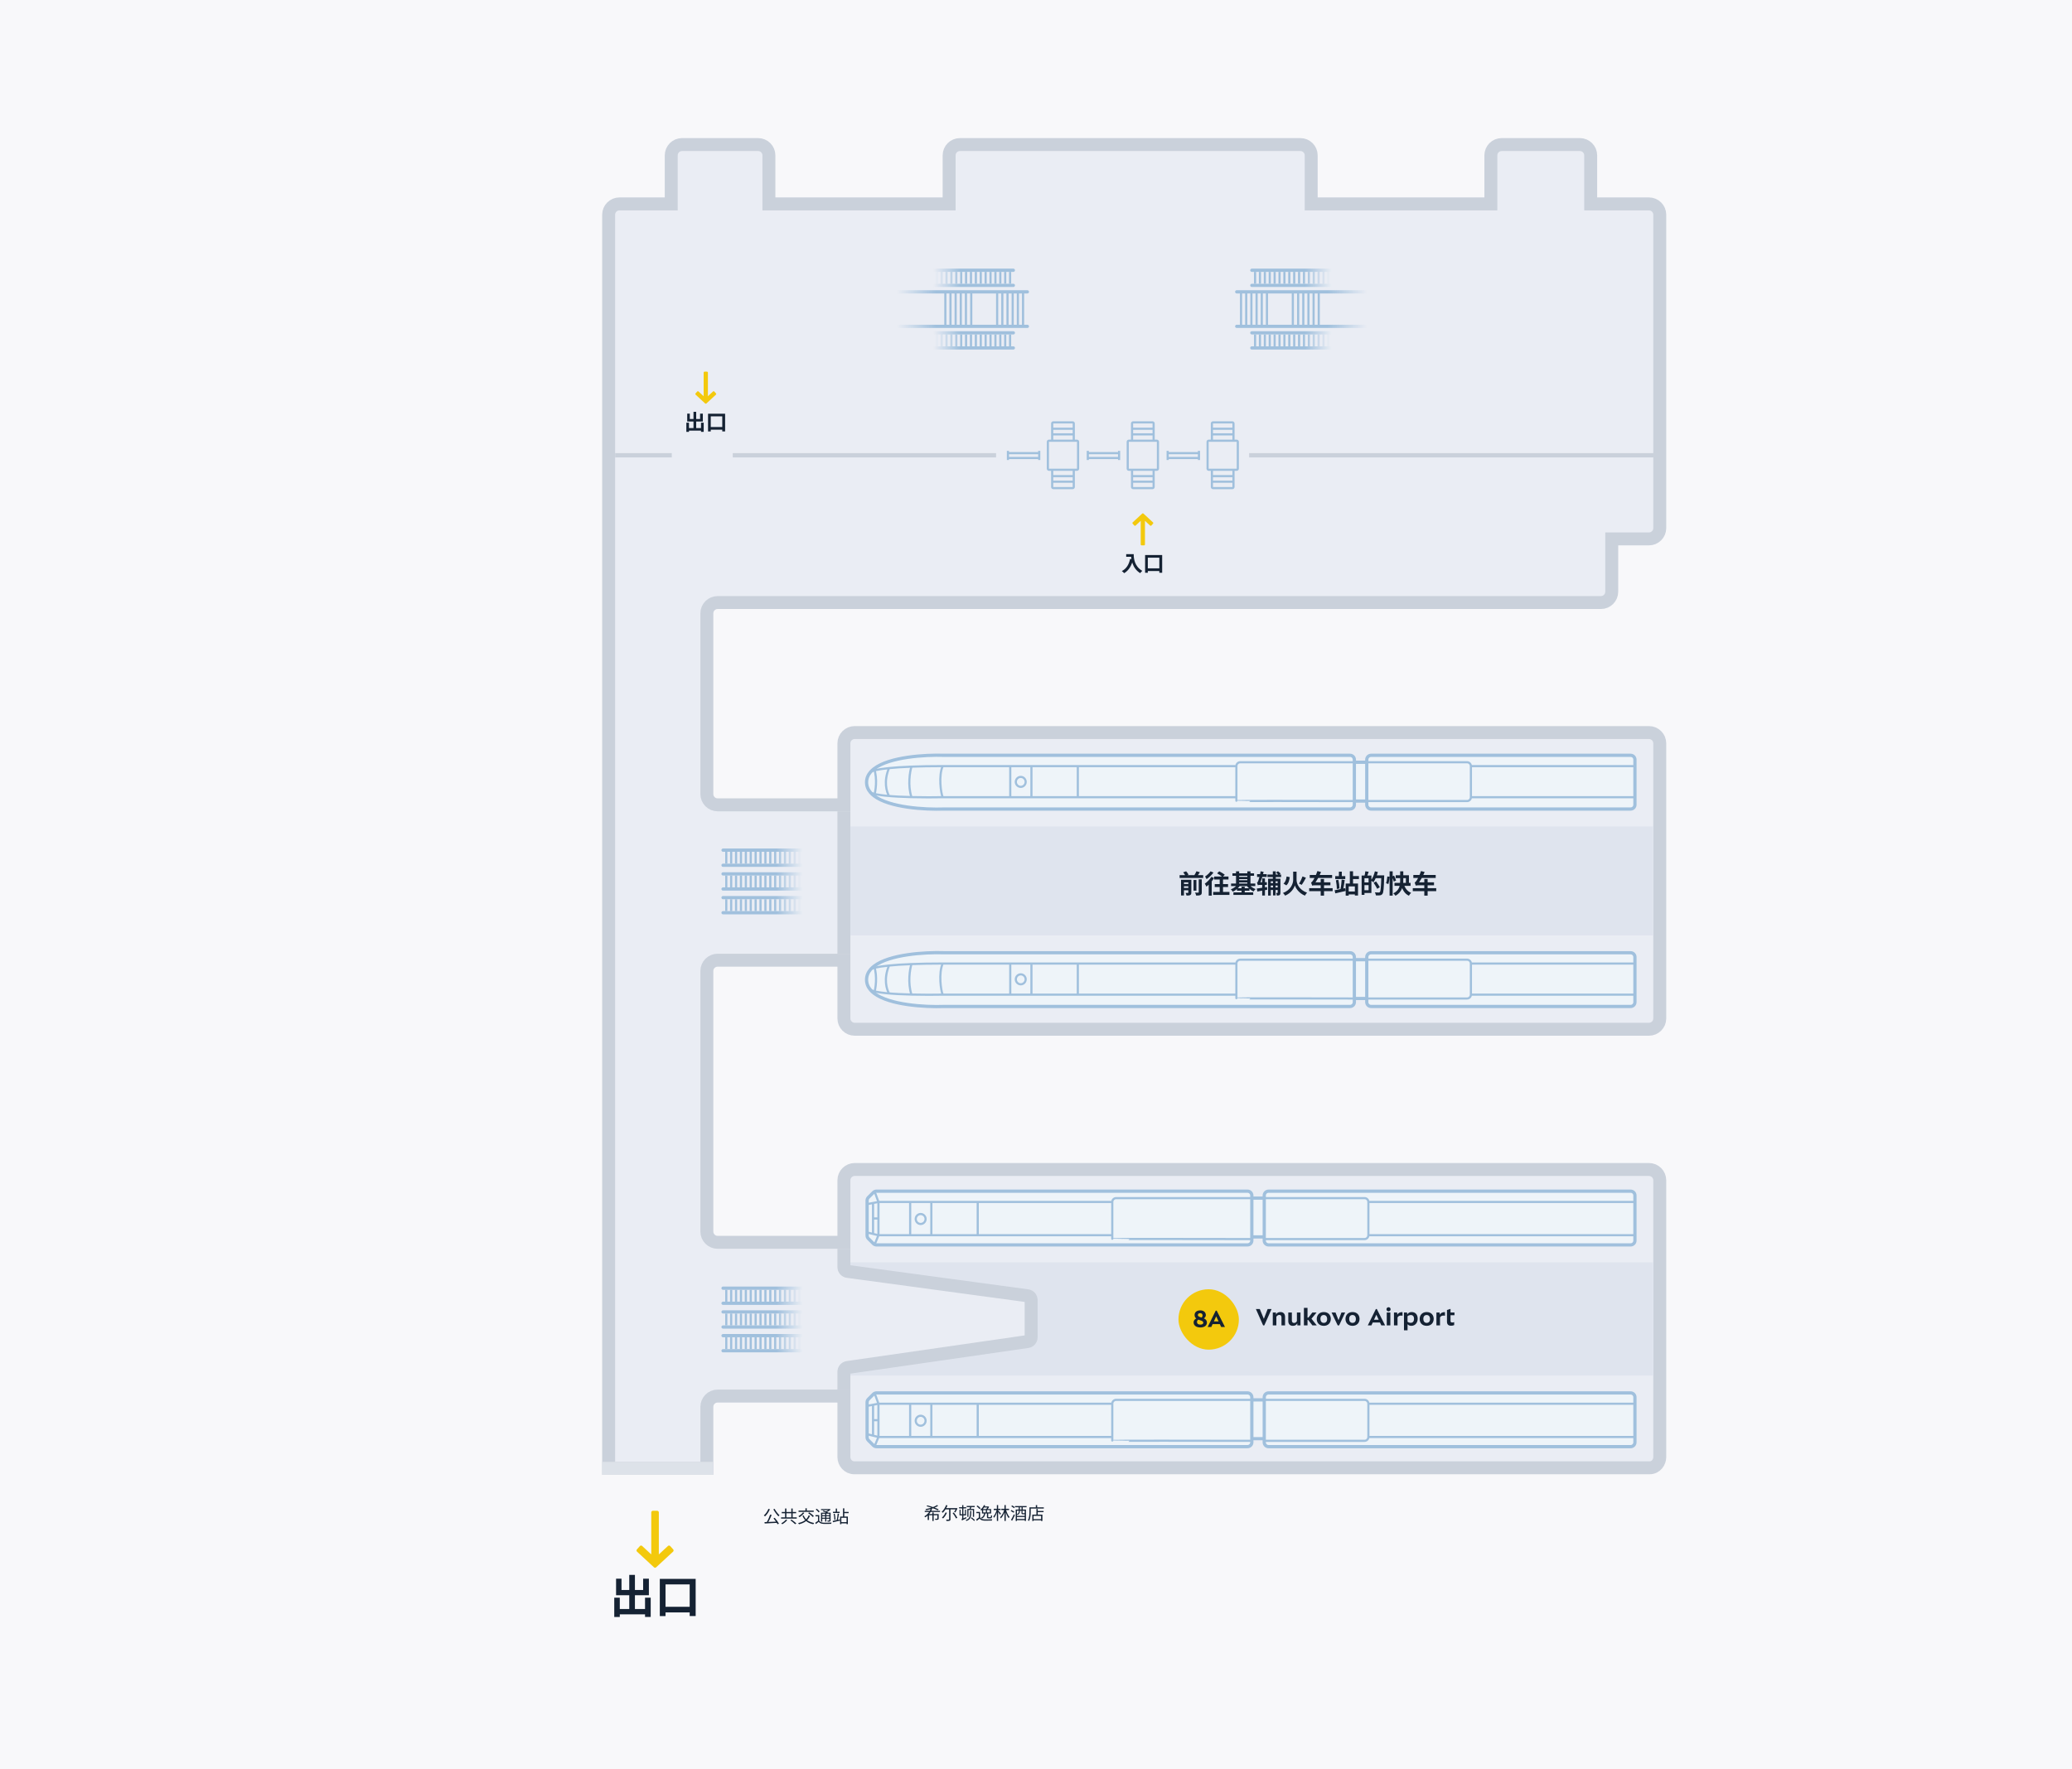 <svg width="1920" height="1640" viewBox="0 0 1920 1640" fill="none" xmlns="http://www.w3.org/2000/svg">
<rect width="1920" height="1640" fill="#F8F8FA"/>
<path d="M649 1361H655V1355V1304C655 1298.48 659.477 1294 665 1294H782V1350.5C782 1355.62 785.886 1360.5 791.802 1360.5H1528.38C1534.68 1360.5 1538 1355.19 1538 1350.5V1094C1538 1088.48 1533.52 1084 1528 1084H792C786.477 1084 782 1088.48 782 1094V1151.5H665C659.477 1151.5 655 1147.02 655 1141.5V900C655 894.477 659.477 890 665 890H782V944C782 949.523 786.477 954 792 954H1528C1533.52 954 1538 949.523 1538 944V689C1538 683.477 1533.52 679 1528 679H792C786.477 679 782 683.477 782 689V746H665C659.477 746 655 741.523 655 736V568.5C655 562.977 659.477 558.5 665 558.5H1483.5C1489.02 558.5 1493.5 554.023 1493.5 548.5V499.5H1528C1533.52 499.5 1538 495.023 1538 489.5V199C1538 193.477 1533.52 189 1528 189H1474V144C1474 138.477 1469.52 134 1464 134H1391.5C1385.98 134 1381.5 138.477 1381.5 144V189H1215V144C1215 138.477 1210.52 134 1205 134H889.5C883.977 134 879.5 138.477 879.5 144V189H712.5V144C712.5 138.477 708.023 134 702.5 134H632C626.477 134 622 138.477 622 144V189H574C568.477 189 564 193.477 564 199V1355V1361H570H649Z" fill="#EAEDF4" stroke="#CAD1DB" stroke-width="12"/>
<path d="M782 752L782 884" stroke="#CAD1DB" stroke-width="12"/>
<path d="M1190.2 252L1190.2 263M1185.67 252L1185.67 263M1181.13 252L1181.13 263M1176.6 252L1176.6 263M1172.07 252L1172.07 263M1167.53 252L1167.53 263M1163 252L1163 263M1221.93 252L1221.93 263M1217.4 252L1217.4 263M1212.87 252L1212.87 263M1208.33 252L1208.33 263M1203.8 252L1203.8 263M1199.27 252L1199.27 263M1194.73 252L1194.73 263M1231 252L1231 263M1226.47 252L1226.47 263" stroke="url(#paint0_linear_923_46590)" stroke-width="2"/>
<path d="M1234 250.5L1160 250.5M1160 264.5L1234 264.5" stroke="url(#paint1_linear_923_46590)" stroke-width="3" stroke-linecap="round"/>
<path d="M1190.2 310L1190.2 321M1185.67 310L1185.67 321M1181.13 310L1181.13 321M1176.6 310L1176.6 321M1172.07 310L1172.07 321M1167.53 310L1167.53 321M1163 310L1163 321M1221.93 310L1221.93 321M1217.4 310L1217.4 321M1212.87 310L1212.87 321M1208.33 310L1208.33 321M1203.8 310L1203.8 321M1199.27 310L1199.27 321M1194.73 310L1194.73 321M1231 310L1231 321M1226.47 310L1226.47 321" stroke="url(#paint2_linear_923_46590)" stroke-width="2"/>
<path d="M1234 308.5L1160 308.5M1160 322.5L1234 322.5" stroke="url(#paint3_linear_923_46590)" stroke-width="3" stroke-linecap="round"/>
<path d="M700.2 1195.5L700.2 1206.5M695.667 1195.5L695.667 1206.5M691.133 1195.5L691.133 1206.5M686.6 1195.5L686.6 1206.5M682.067 1195.5L682.067 1206.5M677.533 1195.5L677.533 1206.5M673 1195.5L673 1206.5M731.933 1195.5L731.933 1206.5M727.4 1195.5L727.4 1206.5M722.867 1195.5L722.867 1206.5M718.333 1195.5L718.333 1206.5M713.8 1195.5L713.8 1206.5M709.267 1195.5L709.267 1206.5M704.733 1195.5L704.733 1206.5M741 1195.5L741 1206.5M736.467 1195.5L736.467 1206.5" stroke="url(#paint4_linear_923_46590)" stroke-width="2"/>
<path d="M744 1194L670 1194M670 1208L744 1208" stroke="url(#paint5_linear_923_46590)" stroke-width="3" stroke-linecap="round"/>
<path d="M700.2 1217.5L700.2 1228.5M695.667 1217.5L695.667 1228.5M691.133 1217.5L691.133 1228.5M686.6 1217.5L686.6 1228.5M682.067 1217.5L682.067 1228.5M677.533 1217.5L677.533 1228.5M673 1217.5L673 1228.5M731.933 1217.5L731.933 1228.5M727.4 1217.5L727.4 1228.5M722.867 1217.5L722.867 1228.5M718.333 1217.5L718.333 1228.5M713.8 1217.5L713.8 1228.5M709.267 1217.5L709.267 1228.5M704.733 1217.5L704.733 1228.5M741 1217.5L741 1228.5M736.467 1217.5L736.467 1228.5" stroke="url(#paint6_linear_923_46590)" stroke-width="2"/>
<path d="M744 1216L670 1216M670 1230L744 1230" stroke="url(#paint7_linear_923_46590)" stroke-width="3" stroke-linecap="round"/>
<path d="M700.2 1239.5L700.2 1250.5M695.667 1239.5L695.667 1250.5M691.133 1239.5L691.133 1250.5M686.6 1239.5L686.6 1250.5M682.067 1239.5L682.067 1250.5M677.533 1239.5L677.533 1250.5M673 1239.5L673 1250.5M731.933 1239.5L731.933 1250.5M727.4 1239.5L727.4 1250.5M722.867 1239.5L722.867 1250.5M718.333 1239.5L718.333 1250.5M713.8 1239.5L713.8 1250.5M709.267 1239.5L709.267 1250.5M704.733 1239.5L704.733 1250.5M741 1239.5L741 1250.5M736.467 1239.5L736.467 1250.5" stroke="url(#paint8_linear_923_46590)" stroke-width="2"/>
<path d="M744 1238L670 1238M670 1252L744 1252" stroke="url(#paint9_linear_923_46590)" stroke-width="3" stroke-linecap="round"/>
<path d="M908.8 252L908.8 263M913.333 252L913.333 263M917.867 252L917.867 263M922.4 252L922.4 263M926.933 252L926.933 263M931.467 252L931.467 263M936 252L936 263M877.067 252L877.067 263M881.6 252L881.6 263M886.133 252L886.133 263M890.667 252L890.667 263M895.2 252L895.2 263M899.733 252L899.733 263M904.267 252L904.267 263M868 252L868 263M872.533 252L872.533 263" stroke="url(#paint10_linear_923_46590)" stroke-width="2"/>
<path d="M865 250.5L939 250.5M939 264.5L865 264.5" stroke="url(#paint11_linear_923_46590)" stroke-width="3" stroke-linecap="round"/>
<path d="M908.8 310L908.8 321M913.333 310L913.333 321M917.867 310L917.867 321M922.4 310L922.4 321M926.933 310L926.933 321M931.467 310L931.467 321M936 310L936 321M877.067 310L877.067 321M881.6 310L881.6 321M886.133 310L886.133 321M890.667 310L890.667 321M895.2 310L895.2 321M899.733 310L899.733 321M904.267 310L904.267 321M868 310L868 321M872.533 310L872.533 321" stroke="url(#paint12_linear_923_46590)" stroke-width="2"/>
<path d="M865 308.5L939 308.5M939 322.5L865 322.5" stroke="url(#paint13_linear_923_46590)" stroke-width="3" stroke-linecap="round"/>
<path d="M1146 270.5H1267M1267 302.5H1146" stroke="url(#paint14_linear_923_46590)" stroke-width="3" stroke-linecap="round"/>
<path d="M1150 270.5V302.5M1154.8 270.5V302.5M1159.6 270.5V302.5M1164.4 270.5V302.5M1169.2 270.5V302.5M1174 270.5V302.5" stroke="#A0C0DD" stroke-width="2"/>
<path d="M1198 270.5V302.5M1202.93 270.5V302.5M1207.7 270.5V302.5M1212.47 270.5V302.5M1217.23 270.5V302.5M1222 270.5V302.5" stroke="#A0C0DD" stroke-width="2"/>
<path d="M952 270.5H831M831 302.5H952" stroke="url(#paint15_linear_923_46590)" stroke-width="3" stroke-linecap="round"/>
<path d="M948 270.5V302.5M943.2 270.5V302.5M938.4 270.5V302.5M933.6 270.5V302.5M928.8 270.5V302.5M924 270.5V302.5" stroke="#A0C0DD" stroke-width="2"/>
<path d="M900 270.5V302.5M895.068 270.5V302.5M890.301 270.5V302.5M885.534 270.5V302.5M880.767 270.5V302.5M876 270.5V302.5" stroke="#A0C0DD" stroke-width="2"/>
<path d="M874.946 700.094H1251C1253.21 700.094 1255 701.885 1255 704.094V706.526H1266.5V704.094C1266.5 701.885 1268.29 700.094 1270.5 700.094H1511C1513.21 700.094 1515 701.885 1515 704.094V710.1V738.927V745.885C1515 748.095 1513.21 749.885 1511 749.885H1270.5C1268.29 749.885 1266.5 748.095 1266.5 745.885V742.5H1255V745.885C1255 748.095 1253.21 749.885 1251 749.885H874.946C856.606 750.553 824.241 748.528 810.027 737.735C808.757 736.77 807.631 735.736 806.673 734.626C804.336 731.918 803 728.767 803 725.109C803 721.451 804.336 718.295 806.673 715.579C807.631 714.467 808.757 713.428 810.027 712.459C824.241 701.62 856.606 699.487 874.946 700.094Z" fill="#EEF4F9"/>
<path d="M1255 706.526V704.094C1255 701.885 1253.21 700.094 1251 700.094H874.946C856.606 699.487 824.241 701.62 810.027 712.459C808.757 713.428 807.631 714.467 806.673 715.579C804.336 718.295 803 721.451 803 725.109C803 728.767 804.336 731.918 806.673 734.626C807.631 735.736 808.757 736.77 810.027 737.735C824.241 748.528 856.606 750.553 874.946 749.885H1251C1253.21 749.885 1255 748.095 1255 745.885V742.5M1255 706.526V742.5M1255 706.526H1266.5M1255 742.5C1260 742.5 1265.3 742.5 1266.5 742.5M1266.5 706.526V704.094C1266.5 701.885 1268.29 700.094 1270.5 700.094H1511C1513.21 700.094 1515 701.885 1515 704.094V710.1V738.927V745.885C1515 748.095 1513.21 749.885 1511 749.885H1270.5C1268.29 749.885 1266.5 748.095 1266.5 745.885V742.5M1266.5 706.526V742.5" stroke="#A0C0DD" stroke-width="3"/>
<path d="M806.672 715.58C807.426 714.612 812.1 713.13 823.788 711.952M873.543 710.101C869.572 718.916 871.83 735.354 873.543 738.927M873.543 710.101C862.182 710.101 852.608 710.289 844.578 710.601M873.543 710.101C887.667 710.101 909.914 710.101 936.146 710.101M1145.68 710.101V738.927M1145.68 710.101V710.101C1145.68 708.127 1147.28 706.527 1149.25 706.527H1255M1145.68 710.101C1110 710.101 1052.82 710.101 998.748 710.101M1145.68 738.927C1145.68 740.198 1145.68 742.692 1145.68 742.501C1145.68 742.31 1218.56 742.422 1255 742.501M1145.68 738.927H998.748M873.543 738.927C865.94 739.08 855.25 739.124 844.578 738.856M873.543 738.927H936.146M806.672 734.627C811.633 737.283 828.085 738.442 844.578 738.856M844.578 710.601C843.098 715.469 841.027 727.936 844.578 738.856M844.578 710.601C835.976 710.935 829.145 711.412 823.788 711.952M823.788 737.811C821.608 734.042 818.556 724.486 823.788 711.952M810.026 737.736C811.356 733.433 813.218 722.352 810.026 712.46M936.146 710.101V738.927M936.146 710.101C942.474 710.101 949.034 710.101 955.767 710.101M936.146 738.927H955.767M955.767 710.101V738.927M955.767 710.101C969.534 710.101 984.026 710.101 998.748 710.101M955.767 738.927H998.748M998.748 710.101V738.927M1266.5 706.527H1359.42C1361.4 706.527 1363 708.127 1363 710.101V710.101M1266.5 742.501H1359.42C1361.4 742.501 1363 740.901 1363 738.927V738.927M1363 710.101H1515M1363 710.101V738.927M1363 738.927H1515M945.863 729.349V729.349C948.389 729.349 950.437 727.255 950.437 724.729V724.729C950.437 722.203 948.389 720.11 945.863 720.11V720.11C943.337 720.11 941.289 722.203 941.289 724.729V724.729C941.289 727.255 943.337 729.349 945.863 729.349Z" stroke="#A0C0DD" stroke-width="2"/>
<path d="M812.157 1104.09L1156 1104.09C1158.21 1104.09 1160 1105.88 1160 1108.09V1110.53H1171.5V1108.09C1171.5 1105.88 1173.29 1104.09 1175.5 1104.09H1511C1513.21 1104.09 1515 1105.88 1515 1108.09V1114.1V1142.93V1149.89C1515 1152.09 1513.21 1153.89 1511 1153.89H1175.5C1173.29 1153.89 1171.5 1152.09 1171.5 1149.89V1146.5H1160V1149.89C1160 1152.09 1158.21 1153.89 1156 1153.89L812.157 1153.89C811.096 1153.89 810.079 1153.46 809.328 1152.71L804.672 1148.06C803.921 1147.31 803.5 1146.29 803.5 1145.23V1112.75C803.5 1111.69 803.921 1110.67 804.672 1109.92L809.328 1105.27C810.079 1104.52 811.096 1104.09 812.157 1104.09Z" fill="#EEF4F9"/>
<path d="M1160 1110.53V1108.09C1160 1105.88 1158.21 1104.09 1156 1104.09L812.157 1104.09C811.096 1104.09 810.079 1104.52 809.328 1105.27L804.672 1109.92C803.921 1110.67 803.5 1111.69 803.5 1112.75V1145.23C803.5 1146.29 803.921 1147.31 804.672 1148.06L809.328 1152.71C810.079 1153.46 811.096 1153.89 812.157 1153.89L1156 1153.89C1158.21 1153.89 1160 1152.09 1160 1149.89V1146.5M1160 1110.53V1146.5M1160 1110.53H1171.5M1160 1146.5C1165 1146.5 1170.3 1146.5 1171.5 1146.5M1171.5 1110.53V1108.09C1171.5 1105.88 1173.29 1104.09 1175.5 1104.09H1511C1513.21 1104.09 1515 1105.88 1515 1108.09V1114.1V1142.93V1149.89C1515 1152.09 1513.21 1153.89 1511 1153.89H1175.5C1173.29 1153.89 1171.5 1152.09 1171.5 1149.89V1146.5M1171.5 1110.53V1146.5" stroke="#A0C0DD" stroke-width="3"/>
<path d="M814 1114.1C828.124 1114.1 816.166 1114.1 843.397 1114.1M814 1114.1L810.5 1104.5M814 1114.1L809 1115.05M814 1114.1V1129.38M1030.68 1114.1V1144.93M1030.68 1114.1V1114.1C1030.68 1112.13 1032.28 1110.53 1034.25 1110.53H1159.5M1030.68 1114.1C994.999 1114.1 960.074 1114.1 906 1114.1M1030.68 1144.93C1030.68 1146.2 1030.68 1148.69 1030.68 1148.5C1030.68 1148.31 1123.06 1148.42 1159.5 1148.5M1030.68 1144.93H906M814 1144.93H843.397M814 1144.93L810.5 1153.5M814 1144.93L809 1143.71M814 1144.93V1129.38M843.397 1114.1V1144.93M843.397 1114.1C849.725 1114.1 856.285 1114.1 863.019 1114.1M843.397 1144.93H863.019M863.019 1114.1V1144.93M863.019 1114.1C876.785 1114.1 891.278 1114.1 906 1114.1M863.019 1144.93H906M906 1114.1V1144.93M1171.5 1110.53H1264.43C1266.4 1110.53 1268 1112.13 1268 1114.1V1114.1M1171.5 1148.5H1264.43C1266.4 1148.5 1268 1146.9 1268 1144.93V1144.93M1268 1114.1H1514.5M1268 1114.1V1144.93M1268 1144.93H1514.5M804 1116L809 1115.05M804 1142.5L809 1143.71M809 1115.05V1129.38M809 1143.71V1129.38M809 1129.38H814M853.114 1134.5V1134.5C855.64 1134.5 857.688 1132.41 857.688 1129.88V1129.88C857.688 1127.35 855.64 1125.26 853.114 1125.26V1125.26C850.588 1125.26 848.541 1127.35 848.541 1129.88V1129.88C848.541 1132.41 850.588 1134.5 853.114 1134.5Z" stroke="#A0C0DD" stroke-width="2"/>
<path d="M812.157 1291.09L1156 1291.09C1158.21 1291.09 1160 1292.88 1160 1295.09V1297.53H1171.5V1295.09C1171.5 1292.88 1173.29 1291.09 1175.5 1291.09H1511C1513.21 1291.09 1515 1292.88 1515 1295.09V1301.1V1329.93V1336.89C1515 1339.09 1513.21 1340.89 1511 1340.89H1175.5C1173.29 1340.89 1171.5 1339.09 1171.5 1336.89V1333.5H1160V1336.89C1160 1339.09 1158.21 1340.89 1156 1340.89L812.157 1340.89C811.096 1340.89 810.079 1340.46 809.328 1339.71L804.672 1335.06C803.921 1334.31 803.5 1333.29 803.5 1332.23V1299.75C803.5 1298.69 803.921 1297.67 804.672 1296.92L809.328 1292.27C810.079 1291.52 811.096 1291.09 812.157 1291.09Z" fill="#EEF4F9"/>
<path d="M1160 1297.53V1295.09C1160 1292.88 1158.21 1291.09 1156 1291.09L812.157 1291.09C811.096 1291.09 810.079 1291.52 809.328 1292.27L804.672 1296.92C803.921 1297.67 803.5 1298.69 803.5 1299.75V1332.23C803.5 1333.29 803.921 1334.31 804.672 1335.06L809.328 1339.71C810.079 1340.46 811.096 1340.89 812.157 1340.89L1156 1340.89C1158.21 1340.89 1160 1339.09 1160 1336.89V1333.5M1160 1297.53V1333.5M1160 1297.53H1171.5M1160 1333.5C1165 1333.5 1170.3 1333.5 1171.5 1333.5M1171.5 1297.53V1295.09C1171.5 1292.88 1173.29 1291.09 1175.5 1291.09H1511C1513.21 1291.09 1515 1292.88 1515 1295.09V1301.1V1329.93V1336.89C1515 1339.09 1513.21 1340.89 1511 1340.89H1175.5C1173.29 1340.89 1171.5 1339.09 1171.5 1336.89V1333.5M1171.5 1297.53V1333.5" stroke="#A0C0DD" stroke-width="3"/>
<path d="M814 1301.1C828.124 1301.1 816.166 1301.1 843.397 1301.1M814 1301.1L810.5 1291.5M814 1301.1L809 1302.05M814 1301.1V1316.38M1030.68 1301.1V1331.93M1030.68 1301.1V1301.1C1030.68 1299.13 1032.28 1297.53 1034.25 1297.53H1159.5M1030.68 1301.1C994.999 1301.1 960.074 1301.1 906 1301.1M1030.68 1331.93C1030.68 1333.2 1030.68 1335.69 1030.68 1335.5C1030.68 1335.31 1123.06 1335.42 1159.5 1335.5M1030.68 1331.93H906M814 1331.93H843.397M814 1331.93L810.5 1340.5M814 1331.93L809 1330.71M814 1331.93V1316.38M843.397 1301.1V1331.93M843.397 1301.1C849.725 1301.1 856.285 1301.1 863.019 1301.1M843.397 1331.93H863.019M863.019 1301.1V1331.93M863.019 1301.1C876.785 1301.1 891.278 1301.1 906 1301.1M863.019 1331.93H906M906 1301.1V1331.93M1171.5 1297.53H1264.43C1266.4 1297.53 1268 1299.13 1268 1301.1V1301.1M1171.5 1335.5H1264.43C1266.4 1335.5 1268 1333.9 1268 1331.93V1331.93M1268 1301.1H1514.5M1268 1301.1V1331.93M1268 1331.93H1514.5M804 1303L809 1302.05M804 1329.5L809 1330.71M809 1302.05V1316.38M809 1330.71V1316.38M809 1316.38H814M853.114 1321.5V1321.5C855.64 1321.5 857.688 1319.41 857.688 1316.88V1316.88C857.688 1314.35 855.64 1312.26 853.114 1312.26V1312.26C850.588 1312.26 848.541 1314.35 848.541 1316.88V1316.88C848.541 1319.41 850.588 1321.5 853.114 1321.5Z" stroke="#A0C0DD" stroke-width="2"/>
<path d="M874.946 883.094H1251C1253.21 883.094 1255 884.885 1255 887.094V889.526H1266.5V887.094C1266.5 884.885 1268.29 883.094 1270.5 883.094H1511C1513.21 883.094 1515 884.885 1515 887.094V893.1V921.927V928.885C1515 931.095 1513.21 932.885 1511 932.885H1270.5C1268.29 932.885 1266.5 931.095 1266.5 928.885V925.5H1255V928.885C1255 931.095 1253.21 932.885 1251 932.885H874.946C856.606 933.553 824.241 931.528 810.027 920.735C808.757 919.77 807.631 918.736 806.673 917.626C804.336 914.918 803 911.767 803 908.109C803 904.451 804.336 901.295 806.673 898.579C807.631 897.467 808.757 896.428 810.027 895.459C824.241 884.62 856.606 882.487 874.946 883.094Z" fill="#EEF4F9"/>
<path d="M1255 889.526V887.094C1255 884.885 1253.21 883.094 1251 883.094H874.946C856.606 882.487 824.241 884.62 810.027 895.459C808.757 896.428 807.631 897.467 806.673 898.579C804.336 901.295 803 904.451 803 908.109C803 911.767 804.336 914.918 806.673 917.626C807.631 918.736 808.757 919.77 810.027 920.735C824.241 931.528 856.606 933.553 874.946 932.885H1251C1253.21 932.885 1255 931.095 1255 928.885V925.5M1255 889.526V925.5M1255 889.526H1266.5M1255 925.5C1260 925.5 1265.3 925.5 1266.5 925.5M1266.5 889.526V887.094C1266.5 884.885 1268.29 883.094 1270.5 883.094H1511C1513.21 883.094 1515 884.885 1515 887.094V893.1V921.927V928.885C1515 931.095 1513.21 932.885 1511 932.885H1270.5C1268.29 932.885 1266.5 931.095 1266.5 928.885V925.5M1266.5 889.526V925.5" stroke="#A0C0DD" stroke-width="3"/>
<path d="M806.672 898.58C807.426 897.612 812.1 896.13 823.788 894.952M873.543 893.101C869.572 901.916 871.83 918.354 873.543 921.927M873.543 893.101C862.182 893.101 852.608 893.289 844.578 893.601M873.543 893.101C887.667 893.101 909.914 893.101 936.146 893.101M1145.68 893.101V921.927M1145.68 893.101V893.101C1145.68 891.127 1147.28 889.527 1149.25 889.527H1255M1145.68 893.101C1110 893.101 1052.82 893.101 998.748 893.101M1145.68 921.927C1145.68 923.198 1145.68 925.692 1145.68 925.501C1145.68 925.31 1218.56 925.422 1255 925.501M1145.68 921.927H998.748M873.543 921.927C865.94 922.08 855.25 922.124 844.578 921.856M873.543 921.927H936.146M806.672 917.627C811.633 920.283 828.085 921.442 844.578 921.856M844.578 893.601C843.098 898.469 841.027 910.936 844.578 921.856M844.578 893.601C835.976 893.935 829.145 894.412 823.788 894.952M823.788 920.811C821.608 917.042 818.556 907.486 823.788 894.952M810.026 920.736C811.356 916.433 813.218 905.352 810.026 895.46M936.146 893.101V921.927M936.146 893.101C942.474 893.101 949.034 893.101 955.767 893.101M936.146 921.927H955.767M955.767 893.101V921.927M955.767 893.101C969.534 893.101 984.026 893.101 998.748 893.101M955.767 921.927H998.748M998.748 893.101V921.927M1266.5 889.527H1359.42C1361.4 889.527 1363 891.127 1363 893.101V893.101M1266.5 925.501H1359.42C1361.4 925.501 1363 923.901 1363 921.927V921.927M1363 893.101H1515M1363 893.101V921.927M1363 921.927H1515M945.863 912.349V912.349C948.389 912.349 950.437 910.255 950.437 907.729V907.729C950.437 905.203 948.389 903.11 945.863 903.11V903.11C943.337 903.11 941.289 905.203 941.289 907.729V907.729C941.289 910.255 943.337 912.349 945.863 912.349Z" stroke="#A0C0DD" stroke-width="2"/>
<path fill-rule="evenodd" clip-rule="evenodd" d="M1068.46 485.364C1068.76 485.025 1068.73 484.506 1068.4 484.197L1059.57 476.024C1059.25 475.728 1058.76 475.728 1058.44 476.024L1049.6 484.197C1049.27 484.506 1049.24 485.025 1049.55 485.364L1051.09 487.09C1051.4 487.437 1051.93 487.463 1052.28 487.146L1057.03 482.747L1057.03 504.667C1057.03 505.127 1057.4 505.5 1057.86 505.5L1060.14 505.5C1060.6 505.5 1060.97 505.127 1060.97 504.667L1060.97 482.747L1065.73 487.146C1066.07 487.463 1066.6 487.437 1066.91 487.09L1068.46 485.364Z" fill="#F3C90D"/>
<path fill-rule="evenodd" clip-rule="evenodd" d="M663.456 364.636C663.759 364.975 663.734 365.494 663.401 365.803L654.568 373.976C654.248 374.272 653.755 374.272 653.436 373.976L644.603 365.803C644.269 365.494 644.244 364.975 644.547 364.636L646.089 362.91C646.399 362.563 646.934 362.537 647.276 362.854L652.03 367.253L652.03 345.333C652.03 344.873 652.403 344.5 652.864 344.5L655.14 344.5C655.6 344.5 655.973 344.873 655.973 345.333L655.973 367.253L660.727 362.854C661.069 362.537 661.604 362.563 661.914 362.91L663.456 364.636Z" fill="#F3C90D"/>
<path d="M1043.58 513.64H1049.24V516.08H1043.58V513.64ZM1048.06 513.64H1050.54C1050.54 517.44 1051.08 524.8 1058.5 529.14C1057.94 529.58 1056.98 530.64 1056.56 531.24C1048.94 526.66 1048.06 517.72 1048.06 513.64ZM1047.2 518.02L1049.96 518.52C1048.56 524.46 1045.9 528.76 1041.72 531.28C1041.28 530.76 1040.16 529.76 1039.54 529.32C1043.72 527.2 1046.12 523.32 1047.2 518.02ZM1061.1 514.48H1076.92V530.88H1074.28V516.92H1063.62V530.9H1061.1V514.48ZM1062.3 526.8H1075.92V529.28H1062.3V526.8Z" fill="#152233"/>
<path d="M637.18 396.78H650.86V399.14H637.18V396.78ZM642.62 381.72H645.12V398.22H642.62V381.72ZM636 391.78H638.44V400.3H636V391.78ZM649.58 391.78H652.08V400.28H649.58V391.78ZM636.8 383.4H639.2V388.38H648.74V383.4H651.28V390.7H636.8V383.4ZM656.1 383.48H671.92V399.88H669.28V385.92H658.62V399.9H656.1V383.48ZM657.3 395.8H670.92V398.28H657.3V395.8Z" fill="#152233"/>
<path d="M1069 408.501L1049 408.501M1069 408.501L1069 402.588M1069 408.501L1072 408.501C1072.55 408.501 1073 408.949 1073 409.501L1073 434.414C1073 434.966 1072.55 435.414 1072 435.414L1069 435.414M1049 408.501L1049 402.588M1049 408.501L1046 408.501C1045.45 408.501 1045 408.949 1045 409.501L1045 434.414C1045 434.966 1045.45 435.414 1046 435.414L1049 435.414M1069 397.414L1069 392.501C1069 391.949 1068.55 391.501 1068 391.501L1050 391.501C1049.45 391.501 1049 391.949 1049 392.501L1049 397.414M1069 397.414L1049 397.414M1069 397.414L1069 402.588M1049 397.414L1049 402.588M1049 402.588L1069 402.588M1049 435.414L1069 435.414M1049 435.414L1049 441.327M1069 435.414L1069 441.327M1069 441.327L1069 446.501M1069 441.327L1049 441.327M1049 441.327L1049 446.501M1049 446.501L1049 451.414C1049 451.966 1049.45 452.414 1050 452.414L1068 452.414C1068.55 452.414 1069 451.966 1069 451.414L1069 446.501M1049 446.501L1069 446.501M1008 424.501L1008 426.414L1008 417.914L1008 420.001M1008 424.501L1037 424.501M1008 424.501L1008 420.001M1037 424.501L1037 426.414L1037 417.914L1037 420.001M1037 424.501L1037 420.001M1037 420.001L1008 420.001" stroke="#A0C0DD" stroke-width="2"/>
<path d="M1143 408.501L1123 408.501M1143 408.501L1143 402.588M1143 408.501L1146 408.501C1146.55 408.501 1147 408.949 1147 409.501L1147 434.414C1147 434.966 1146.55 435.414 1146 435.414L1143 435.414M1123 408.501L1123 402.588M1123 408.501L1120 408.501C1119.45 408.501 1119 408.949 1119 409.501L1119 434.414C1119 434.966 1119.45 435.414 1120 435.414L1123 435.414M1143 397.414L1143 392.501C1143 391.949 1142.55 391.501 1142 391.501L1124 391.501C1123.45 391.501 1123 391.949 1123 392.501L1123 397.414M1143 397.414L1123 397.414M1143 397.414L1143 402.588M1123 397.414L1123 402.588M1123 402.588L1143 402.588M1123 435.414L1143 435.414M1123 435.414L1123 441.327M1143 435.414L1143 441.327M1143 441.327L1143 446.501M1143 441.327L1123 441.327M1123 441.327L1123 446.501M1123 446.501L1123 451.414C1123 451.966 1123.45 452.414 1124 452.414L1142 452.414C1142.55 452.414 1143 451.966 1143 451.414L1143 446.501M1123 446.501L1143 446.501M1082 424.501L1082 426.414L1082 417.914L1082 420.001M1082 424.501L1111 424.501M1082 424.501L1082 420.001M1111 424.501L1111 426.414L1111 417.914L1111 420.001M1111 424.501L1111 420.001M1111 420.001L1082 420.001" stroke="#A0C0DD" stroke-width="2"/>
<path d="M995 408.501L975 408.501M995 408.501L995 402.588M995 408.501L998 408.501C998.552 408.501 999 408.949 999 409.501L999 434.414C999 434.966 998.552 435.414 998 435.414L995 435.414M975 408.501L975 402.588M975 408.501L972 408.501C971.448 408.501 971 408.949 971 409.501L971 434.414C971 434.966 971.448 435.414 972 435.414L975 435.414M995 397.414L995 392.501C995 391.949 994.552 391.501 994 391.501L976 391.501C975.448 391.501 975 391.949 975 392.501L975 397.414M995 397.414L975 397.414M995 397.414L995 402.588M975 397.414L975 402.588M975 402.588L995 402.588M975 435.414L995 435.414M975 435.414L975 441.327M995 435.414L995 441.327M995 441.327L995 446.501M995 441.327L975 441.327M975 441.327L975 446.501M975 446.501L975 451.414C975 451.966 975.448 452.414 976 452.414L994 452.414C994.552 452.414 995 451.966 995 451.414L995 446.501M975 446.501L995 446.501M934 424.501L934 426.414L934 417.914L934 420.001M934 424.501L963 424.501M934 424.501L934 420.001M963 424.501L963 426.414L963 417.914L963 420.001M963 424.501L963 420.001M963 420.001L934 420.001" stroke="#A0C0DD" stroke-width="2"/>
<path fill-rule="evenodd" clip-rule="evenodd" d="M623.807 1436.13C624.345 1436.73 624.301 1437.66 623.708 1438.2L608.005 1452.73C607.437 1453.26 606.561 1453.26 605.993 1452.73L590.29 1438.2C589.696 1437.66 589.653 1436.73 590.191 1436.13L592.932 1433.06C593.484 1432.44 594.435 1432.4 595.043 1432.96L603.494 1440.78L603.494 1401.81C603.494 1401 604.158 1400.33 604.976 1400.33L609.022 1400.33C609.84 1400.33 610.504 1401 610.504 1401.81L610.504 1440.78L618.955 1432.96C619.563 1432.4 620.514 1432.44 621.066 1433.06L623.807 1436.13Z" fill="#F3C90D"/>
<path d="M571.678 1491.39H600.406V1496.34H571.678V1491.39ZM583.102 1459.76H588.352V1494.41H583.102V1459.76ZM569.2 1480.89H574.324V1498.78H569.2V1480.89ZM597.718 1480.89H602.968V1498.74H597.718V1480.89ZM570.88 1463.29H575.92V1473.75H595.954V1463.29H601.288V1478.62H570.88V1463.29ZM611.41 1463.46H644.632V1497.9H639.088V1468.58H616.702V1497.94H611.41V1463.46ZM613.93 1489.33H642.532V1494.54H613.93V1489.33Z" fill="#152233"/>
<rect x="788" y="766" width="744" height="101" fill="#DFE4EE"/>
<path d="M700.2 789.5L700.2 800.5M695.667 789.5L695.667 800.5M691.133 789.5L691.133 800.5M686.6 789.5L686.6 800.5M682.067 789.5L682.067 800.5M677.533 789.5L677.533 800.5M673 789.5L673 800.5M731.933 789.5L731.933 800.5M727.4 789.5L727.4 800.5M722.867 789.5L722.867 800.5M718.333 789.5L718.333 800.5M713.8 789.5L713.8 800.5M709.267 789.5L709.267 800.5M704.733 789.5L704.733 800.5M741 789.5L741 800.5M736.467 789.5L736.467 800.5" stroke="url(#paint16_linear_923_46590)" stroke-width="2"/>
<path d="M744 788L670 788M670 802L744 802" stroke="url(#paint17_linear_923_46590)" stroke-width="3" stroke-linecap="round"/>
<path d="M700.2 822.5L700.2 811.5M695.667 822.5L695.667 811.5M691.133 822.5L691.133 811.5M686.6 822.5L686.6 811.5M682.067 822.5L682.067 811.5M677.533 822.5L677.533 811.5M673 822.5L673 811.5M731.933 822.5L731.933 811.5M727.4 822.5L727.4 811.5M722.867 822.5L722.867 811.5M718.333 822.5L718.333 811.5M713.8 822.5L713.8 811.5M709.267 822.5L709.267 811.5M704.733 822.5L704.733 811.5M741 822.5L741 811.5M736.467 822.5L736.467 811.5" stroke="url(#paint18_linear_923_46590)" stroke-width="2"/>
<path d="M744 824L670 824M670 810L744 810" stroke="url(#paint19_linear_923_46590)" stroke-width="3" stroke-linecap="round"/>
<path d="M700.2 844.5L700.2 833.5M695.667 844.5L695.667 833.5M691.133 844.5L691.133 833.5M686.6 844.5L686.6 833.5M682.067 844.5L682.067 833.5M677.533 844.5L677.533 833.5M673 844.5L673 833.5M731.933 844.5L731.933 833.5M727.4 844.5L727.4 833.5M722.867 844.5L722.867 833.5M718.333 844.5L718.333 833.5M713.8 844.5L713.8 833.5M709.267 844.5L709.267 833.5M704.733 844.5L704.733 833.5M741 844.5L741 833.5M736.467 844.5L736.467 833.5" stroke="url(#paint20_linear_923_46590)" stroke-width="2"/>
<path d="M744 846L670 846M670 832L744 832" stroke="url(#paint21_linear_923_46590)" stroke-width="3" stroke-linecap="round"/>
<path d="M783.5 1170H1532V1275H783.5V1268.5L955 1242.5V1201.5L783.5 1177V1170Z" fill="#DFE4EE"/>
<path d="M782 1157.5V1174.51C782 1176.51 783.48 1178.2 785.463 1178.47L952.037 1201.03C954.02 1201.3 955.5 1202.99 955.5 1204.99V1239.54C955.5 1241.52 954.039 1243.21 952.07 1243.49L785.43 1267.51C783.461 1267.79 782 1269.48 782 1271.46V1288.5" stroke="#CAD1DB" stroke-width="12"/>
<path d="M558 1361L661 1361" stroke="#DDE2E9" stroke-width="12"/>
<path d="M622.5 422H570M679 422H923M1157.5 422C1157.5 422 1415.67 422 1533 422" stroke="#CAD1DB" stroke-width="4"/>
<rect x="1092" y="1195" width="56" height="56" rx="28" fill="#F3C90D"/>
<path d="M1109.16 1225.3C1109.16 1226.69 1110.15 1227.77 1112.31 1227.77C1114.37 1227.77 1115.02 1226.88 1115.02 1225.97C1115.02 1224.1 1111.66 1223.81 1110.46 1223.18C1109.71 1223.57 1109.16 1224.46 1109.16 1225.3ZM1106.95 1218.89C1106.95 1216.3 1108.92 1214.57 1112.31 1214.57C1115.35 1214.57 1117.39 1216.37 1117.39 1219.08C1117.39 1220.09 1116.6 1221.36 1115.57 1222.01C1117.13 1222.7 1118.38 1223.78 1118.38 1225.92C1118.38 1229.09 1115.31 1230.43 1112.16 1230.43C1108.61 1230.36 1106.04 1228.68 1106.04 1225.7C1106.04 1224.22 1106.91 1222.85 1108.51 1222.1C1107.58 1221.41 1106.95 1220.35 1106.95 1218.89ZM1114.35 1219.25C1114.35 1217.74 1113.22 1217.18 1112.21 1217.18C1111.13 1217.18 1109.98 1217.57 1109.98 1218.89C1109.98 1220.23 1111.61 1220.69 1113.43 1221.24C1114.08 1220.64 1114.35 1219.87 1114.35 1219.25ZM1122.43 1230H1119.07L1126.56 1214.83H1127.44L1135.12 1230H1131.6L1130.35 1227.34H1123.65L1122.43 1230ZM1129.17 1224.79L1126.99 1220.11L1124.83 1224.79H1129.17Z" fill="#152233"/>
<path d="M1171.13 1222.43L1174.66 1213.33H1178.28L1171.56 1228.5H1170.46L1163.76 1213.33H1167.36L1171.13 1222.43ZM1179.41 1228.5V1216.55H1182.34V1218.52C1183.23 1216.6 1184.93 1216.14 1186.56 1216.14C1189.06 1216.14 1190.79 1217.65 1190.79 1220.56V1228.5H1187.48V1221.18C1187.48 1219.28 1186.56 1218.8 1185.34 1218.8C1184.19 1218.88 1183.3 1219.5 1182.72 1220.51V1228.5H1179.41ZM1205.08 1216.55V1228.5H1202.15V1226.56C1201.26 1228.33 1199.68 1228.91 1198 1228.91C1195.46 1228.91 1193.78 1227.37 1193.78 1224.47V1216.55H1197.09V1223.87C1197.09 1225.74 1198.02 1226.22 1199.25 1226.22C1200.35 1226.17 1201.24 1225.57 1201.77 1224.52V1216.55H1205.08ZM1208.26 1228.5V1212.25H1211.6V1221.25H1212.44L1216.09 1216.55H1220L1215.25 1222.31L1220.17 1228.5H1216.14L1212.22 1223.44H1211.6V1228.5H1208.26ZM1226.66 1228.91C1222.29 1228.86 1220.15 1225.91 1220.15 1222.6C1220.15 1218.92 1222.58 1216.14 1226.66 1216.14C1231.07 1216.14 1233.19 1219.16 1233.19 1222.45C1233.19 1226.1 1230.76 1228.91 1226.66 1228.91ZM1226.66 1218.88C1224.31 1218.88 1223.56 1220.75 1223.56 1222.4C1223.56 1224.35 1224.45 1226.17 1226.66 1226.17C1229.03 1226.17 1229.8 1224.3 1229.8 1222.62C1229.8 1220.7 1228.89 1218.88 1226.66 1218.88ZM1243.06 1216.55H1246.49L1240.88 1228.5H1239.58L1233.87 1216.55H1237.54L1240.33 1223.72L1243.06 1216.55ZM1253.28 1228.91C1248.92 1228.86 1246.78 1225.91 1246.78 1222.6C1246.78 1218.92 1249.2 1216.14 1253.28 1216.14C1257.7 1216.14 1259.81 1219.16 1259.81 1222.45C1259.81 1226.1 1257.39 1228.91 1253.28 1228.91ZM1253.28 1218.88C1250.93 1218.88 1250.19 1220.75 1250.19 1222.4C1250.19 1224.35 1251.08 1226.17 1253.28 1226.17C1255.66 1226.17 1256.43 1224.3 1256.43 1222.62C1256.43 1220.7 1255.52 1218.88 1253.28 1218.88ZM1270.81 1228.5H1267.45L1274.94 1213.33H1275.82L1283.5 1228.5H1279.98L1278.73 1225.84H1272.03L1270.81 1228.5ZM1277.55 1223.29L1275.37 1218.61L1273.21 1223.29H1277.55ZM1285.03 1228.5V1216.55H1288.36V1228.5H1285.03ZM1284.76 1213.55C1284.76 1212.49 1285.63 1211.65 1286.68 1211.65C1287.76 1211.65 1288.6 1212.49 1288.6 1213.55C1288.6 1214.6 1287.76 1215.47 1286.68 1215.47C1285.63 1215.47 1284.76 1214.63 1284.76 1213.55ZM1291.7 1228.5V1216.55H1294.61L1294.82 1218.61C1295.81 1216.74 1297.53 1216.21 1299.24 1216.21C1299.41 1216.21 1299.53 1216.21 1299.62 1216.24V1219.55C1299.19 1219.45 1298.71 1219.4 1298.25 1219.4C1296.89 1219.4 1295.54 1219.91 1295.01 1221.23V1228.5H1291.7ZM1304.3 1227.42V1233.06H1300.98V1216.55H1303.84L1303.98 1218.42C1304.85 1216.91 1306.24 1216.14 1308.09 1216.14C1311.9 1216.14 1313.68 1218.88 1313.68 1222.28C1313.68 1225.79 1311.57 1228.91 1307.75 1228.91C1306.46 1228.91 1305.23 1228.48 1304.3 1227.42ZM1307.32 1226.1C1309.43 1226.08 1310.3 1224.37 1310.3 1222.36C1310.3 1220.36 1309.38 1218.9 1307.32 1218.9C1306.17 1218.9 1304.94 1219.38 1304.27 1220V1225.09C1305.16 1225.84 1306.14 1226.1 1307.32 1226.1ZM1322 1228.91C1317.63 1228.86 1315.5 1225.91 1315.5 1222.6C1315.5 1218.92 1317.92 1216.14 1322 1216.14C1326.42 1216.14 1328.53 1219.16 1328.53 1222.45C1328.53 1226.1 1326.11 1228.91 1322 1228.91ZM1322 1218.88C1319.65 1218.88 1318.91 1220.75 1318.91 1222.4C1318.91 1224.35 1319.79 1226.17 1322 1226.17C1324.38 1226.17 1325.15 1224.3 1325.15 1222.62C1325.15 1220.7 1324.23 1218.88 1322 1218.88ZM1331.05 1228.5V1216.55H1333.96L1334.17 1218.61C1335.16 1216.74 1336.89 1216.21 1338.59 1216.21C1338.76 1216.21 1338.88 1216.21 1338.97 1216.24V1219.55C1338.54 1219.45 1338.06 1219.4 1337.61 1219.4C1336.24 1219.4 1334.89 1219.91 1334.37 1221.23V1228.5H1331.05ZM1340.82 1225V1214.27L1344.11 1213.19V1216.55H1347.78V1219.09H1344.11V1224.42C1344.14 1225.43 1344.66 1225.81 1345.79 1225.81C1346.34 1225.81 1346.97 1225.74 1347.5 1225.43V1228.19C1346.8 1228.6 1345.89 1228.81 1344.66 1228.81C1342.24 1228.81 1340.82 1227.68 1340.82 1225Z" fill="#152233"/>
<path d="M1093.08 811.176H1114.92V813.792H1093.08V811.176ZM1095.91 819.36H1102.15V821.472H1095.91V819.36ZM1095.91 823.032H1102.15V825.168H1095.91V823.032ZM1105.97 815.688H1108.63V825.528H1105.97V815.688ZM1101.14 815.448H1103.93V827.328C1103.93 828.552 1103.69 829.224 1102.87 829.632C1102.08 830.064 1100.98 830.088 1099.49 830.088C1099.34 829.368 1098.94 828.312 1098.58 827.64C1099.46 827.688 1100.45 827.688 1100.74 827.664C1101.05 827.664 1101.14 827.568 1101.14 827.28V815.448ZM1110.79 815.04H1113.62V827.016C1113.62 828.408 1113.36 829.152 1112.4 829.584C1111.49 830.016 1110.19 830.112 1108.42 830.088C1108.27 829.32 1107.82 828.096 1107.41 827.352C1108.63 827.424 1109.88 827.424 1110.29 827.4C1110.67 827.4 1110.79 827.304 1110.79 826.968V815.04ZM1096.39 808.56L1099.13 807.6C1099.99 808.536 1100.95 809.808 1101.36 810.72L1098.46 811.752C1098.12 810.888 1097.23 809.52 1096.39 808.56ZM1108.7 807.552L1111.85 808.488C1110.86 810.024 1109.81 811.56 1108.97 812.616L1106.38 811.728C1107.19 810.6 1108.18 808.848 1108.7 807.552ZM1094.4 815.448H1101.96V817.848H1097.11V830.016H1094.4V815.448ZM1127.83 809.496L1129.8 807.624C1131.5 808.464 1133.78 809.808 1134.94 810.84L1132.8 812.904C1131.79 811.896 1129.56 810.408 1127.83 809.496ZM1125.12 812.448H1138.37V815.184H1125.12V812.448ZM1125.62 819.456H1137.96V822.144H1125.62V819.456ZM1124.16 826.704H1139.26V829.488H1124.16V826.704ZM1130.23 813.432H1133.3V828.672H1130.23V813.432ZM1122.48 812.76L1125.05 813.816C1123.27 816.744 1120.44 819.864 1117.92 821.832C1117.66 821.184 1116.86 819.696 1116.41 819.072C1118.62 817.56 1121.04 815.136 1122.48 812.76ZM1121.74 807.648L1124.47 808.752C1122.84 810.984 1120.37 813.384 1118.06 814.848C1117.78 814.2 1117.08 813.024 1116.65 812.424C1118.54 811.248 1120.7 809.256 1121.74 807.648ZM1120.03 818.328L1122.7 815.688L1122.84 815.736V830.16H1120.03V818.328ZM1142.04 809.448H1162.06V811.776H1142.04V809.448ZM1142.93 827.136H1161.29V829.488H1142.93V827.136ZM1147.06 812.808H1156.85V814.824H1147.06V812.808ZM1147.06 815.88H1156.85V817.896H1147.06V815.88ZM1140.77 818.952H1163.21V821.304H1140.77V818.952ZM1146.22 823.32H1157.81V825.576H1146.22V823.32ZM1145.35 807.624H1148.26V820.248H1145.35V807.624ZM1155.82 807.648H1158.74V820.248H1155.82V807.648ZM1150.46 821.808H1153.42V828.504H1150.46V821.808ZM1146.84 819.624L1149.24 820.512C1147.7 823.056 1145.11 825.312 1142.38 826.536C1141.97 825.864 1141.15 824.856 1140.55 824.328C1143.05 823.416 1145.57 821.568 1146.84 819.624ZM1157.26 819.624C1158.53 821.472 1161 823.2 1163.47 824.088C1162.85 824.616 1162.01 825.648 1161.58 826.32C1158.98 825.168 1156.49 822.888 1154.98 820.488L1157.26 819.624ZM1174.49 810.576H1187.14V812.976H1174.49V810.576ZM1176.5 818.52H1184.66V820.848H1176.5V818.52ZM1176.5 822.576H1184.66V824.952H1176.5V822.576ZM1175.06 814.464H1184.86V816.888H1177.54V830.088H1175.06V814.464ZM1183.94 814.464H1186.49V827.4C1186.49 828.48 1186.34 829.2 1185.72 829.632C1185.07 830.016 1184.26 830.088 1183.15 830.088C1183.08 829.392 1182.77 828.312 1182.46 827.64C1182.98 827.664 1183.49 827.664 1183.7 827.664C1183.9 827.664 1183.94 827.592 1183.94 827.352V814.464ZM1179.46 807.624H1182.17V816.6H1182V829.968H1179.62V816.6H1179.46V807.624ZM1182.48 808.8L1184.21 807.528C1185.02 808.152 1186.15 809.064 1186.75 809.64L1184.95 811.104C1184.4 810.48 1183.32 809.52 1182.48 808.8ZM1164.84 810.216H1173.82V812.856H1164.84V810.216ZM1169.59 814.176H1172.16V830.04H1169.59V814.176ZM1164.55 823.584C1166.98 823.272 1170.62 822.744 1174.1 822.216L1174.25 824.688C1171.06 825.288 1167.72 825.888 1165.13 826.344L1164.55 823.584ZM1165.61 820.56C1165.49 820.056 1165.06 818.808 1164.77 818.112C1165.25 817.992 1165.58 817.296 1166.02 816.24C1166.42 815.232 1167.67 811.2 1168.13 807.6L1170.91 808.128C1170.14 812.04 1168.7 816.216 1167.38 819.072V819.144C1167.38 819.144 1165.61 820.056 1165.61 820.56ZM1165.61 820.56V818.376L1166.83 817.728H1173.91V820.2H1167.5C1166.71 820.2 1165.82 820.344 1165.61 820.56ZM1192.22 812.4L1195.15 813.024C1194.74 816.048 1194.02 818.904 1191.96 820.632L1189.34 819C1191.1 817.536 1191.89 815.136 1192.22 812.4ZM1206.96 812.352L1210.15 813.576C1208.93 815.904 1207.46 818.472 1206.26 820.152L1203.77 819.048C1204.9 817.272 1206.24 814.488 1206.96 812.352ZM1199.86 807.96H1201.44V815.472C1201.44 819.12 1203.7 824.688 1211.18 827.448C1210.54 828.096 1209.62 829.32 1209.19 830.16C1203.43 827.808 1200.53 822.984 1199.86 820.608C1199.21 823.056 1196.57 827.736 1190.88 830.16C1190.5 829.512 1189.49 828.288 1188.86 827.688C1196.11 824.928 1198.3 819.096 1198.3 815.496V807.96H1199.86ZM1213.66 811.008H1234.39V813.792H1213.66V811.008ZM1213.15 823.224H1234.87V826.032H1213.15V823.224ZM1223.81 814.68H1226.9V830.16H1223.81V814.68ZM1215.94 820.944C1215.79 820.32 1215.24 818.808 1214.88 817.968C1215.53 817.776 1216.01 817.176 1216.7 816.144C1217.42 815.136 1219.56 811.152 1220.76 807.384L1224.14 808.248C1222.46 812.4 1220.06 816.456 1217.93 819.24V819.336C1217.93 819.336 1215.94 820.368 1215.94 820.944ZM1215.94 820.944V818.76L1217.54 817.824H1232.81V820.56H1218.72C1217.42 820.56 1216.18 820.704 1215.94 820.944ZM1237.27 812.088H1246.58V814.776H1237.27V812.088ZM1240.68 807.96H1243.37V813.408H1240.68V807.96ZM1252.25 812.04H1259.23V814.776H1252.25V812.04ZM1248.24 826.32H1256.83V829.008H1248.24V826.32ZM1250.81 807.6H1253.78V820.104H1250.81V807.6ZM1246.97 818.928H1258.39V830.04H1255.46V821.616H1249.75V830.136H1246.97V818.928ZM1236.74 825.168C1239.24 824.736 1243.03 823.968 1246.56 823.176L1246.85 825.84C1243.56 826.632 1240.01 827.448 1237.32 828.048L1236.74 825.168ZM1237.9 815.904L1240.18 815.472C1240.78 818.064 1241.16 821.304 1241.21 823.536L1238.74 824.016C1238.78 821.832 1238.4 818.472 1237.9 815.904ZM1243.25 815.232L1246.06 815.712C1245.67 818.76 1245.1 822.288 1244.59 824.52L1242.19 824.04C1242.67 821.712 1243.13 817.968 1243.25 815.232ZM1263.43 811.512H1270.8V827.688H1263.43V825.144H1268.18V814.032H1263.43V811.512ZM1261.75 811.512H1264.37V829.464H1261.75V811.512ZM1263.31 817.92H1269.46V820.416H1263.31V817.92ZM1265.16 807.6L1268.3 808.056C1267.75 809.688 1267.15 811.392 1266.67 812.52L1264.37 812.016C1264.7 810.768 1265.04 808.92 1265.16 807.6ZM1273.97 811.344H1280.98V813.96H1273.97V811.344ZM1279.99 811.344H1282.66C1282.66 811.344 1282.66 812.28 1282.63 812.64C1282.32 823.44 1282.03 827.256 1281.05 828.528C1280.38 829.464 1279.7 829.728 1278.72 829.872C1277.81 830.016 1276.34 829.992 1274.95 829.92C1274.9 829.128 1274.52 827.904 1273.99 827.136C1275.55 827.256 1276.99 827.28 1277.59 827.28C1278.07 827.28 1278.34 827.184 1278.65 826.848C1279.42 826.032 1279.73 821.904 1279.99 811.896V811.344ZM1274.04 807.624L1276.8 808.272C1275.86 811.824 1274.3 815.472 1272.67 817.776C1272.14 817.296 1270.97 816.48 1270.3 816.096C1271.9 814.08 1273.27 810.816 1274.04 807.624ZM1272.86 818.256L1275.12 816.984C1276.3 818.64 1277.88 820.944 1278.62 822.36L1276.18 823.848C1275.53 822.384 1274.02 820.032 1272.86 818.256ZM1287.65 807.624H1290.5V830.16H1287.65V807.624ZM1285.56 812.376L1287.62 812.664C1287.53 814.728 1287.1 817.584 1286.52 819.432L1284.38 818.664C1284.96 817.056 1285.39 814.368 1285.56 812.376ZM1289.86 812.424L1291.82 811.584C1292.54 813.048 1293.36 814.968 1293.67 816.168L1291.56 817.152C1291.32 815.928 1290.55 813.936 1289.86 812.424ZM1293.29 811.248H1305.58V819.84H1302.74V813.936H1293.29V811.248ZM1292.18 818.328H1307.09V821.088H1292.18V818.328ZM1300.68 818.904C1301.71 822.864 1303.87 826.128 1307.59 827.52C1306.92 828.144 1305.98 829.392 1305.55 830.232C1301.42 828.312 1299.36 824.448 1298.09 819.408L1300.68 818.904ZM1297.44 807.624H1300.34V816.144C1300.34 821.016 1299.36 826.752 1293.14 830.28C1292.76 829.68 1291.78 828.6 1291.1 828.048C1297.1 825.144 1297.44 820.176 1297.44 816.12V807.624ZM1309.66 811.008H1330.39V813.792H1309.66V811.008ZM1309.15 823.224H1330.87V826.032H1309.15V823.224ZM1319.81 814.68H1322.9V830.16H1319.81V814.68ZM1311.94 820.944C1311.79 820.32 1311.24 818.808 1310.88 817.968C1311.53 817.776 1312.01 817.176 1312.7 816.144C1313.42 815.136 1315.56 811.152 1316.76 807.384L1320.14 808.248C1318.46 812.4 1316.06 816.456 1313.93 819.24V819.336C1313.93 819.336 1311.94 820.368 1311.94 820.944ZM1311.94 820.944V818.76L1313.54 817.824H1328.81V820.56H1314.72C1313.42 820.56 1312.18 820.704 1311.94 820.944Z" fill="#152233"/>
<path d="M856.912 1400.36H871.072V1401.43H856.912V1400.36ZM868.336 1395.03L869.328 1395.68C866.576 1397.65 862.128 1399 858.352 1399.81C858.16 1399.54 857.792 1399.03 857.52 1398.79C861.488 1398.13 865.84 1396.8 868.336 1395.03ZM863.984 1401.83H865.152V1409.78H863.984V1401.83ZM859.632 1403.4H869.152V1404.47H860.832V1408.85H859.632V1403.4ZM868.608 1403.4H869.808V1407.44C869.808 1408.05 869.68 1408.37 869.2 1408.55C868.736 1408.72 867.952 1408.74 866.736 1408.74C866.672 1408.4 866.512 1407.99 866.352 1407.68C867.264 1407.72 868.064 1407.72 868.304 1407.7C868.544 1407.68 868.608 1407.64 868.608 1407.44V1403.4ZM858.544 1396.08L859.36 1395.35C862.8 1396.23 867.344 1397.8 869.824 1399L868.928 1399.88C866.624 1398.69 862.08 1397.04 858.544 1396.08ZM862.512 1398.44L863.728 1398.77C862.512 1401.8 860.352 1404.68 857.344 1406.4C857.168 1406.13 856.8 1405.7 856.544 1405.48C859.44 1403.92 861.552 1401.17 862.512 1398.44ZM879.504 1398.53H880.736V1408.21C880.736 1409.01 880.544 1409.36 879.984 1409.56C879.456 1409.76 878.528 1409.8 877.104 1409.8C877.056 1409.44 876.848 1408.9 876.672 1408.55C877.76 1408.58 878.8 1408.56 879.12 1408.56C879.392 1408.55 879.504 1408.47 879.504 1408.2V1398.53ZM876.192 1401.86L877.44 1402.2C876.592 1404.21 875.248 1406.16 873.92 1407.43C873.68 1407.22 873.152 1406.84 872.832 1406.66C874.192 1405.51 875.44 1403.7 876.192 1401.86ZM876.704 1395.04L877.984 1395.4C876.928 1398 875.328 1400.52 873.696 1402.15C873.456 1401.92 872.88 1401.54 872.56 1401.36C874.256 1399.88 875.776 1397.48 876.704 1395.04ZM882.736 1402.44L883.824 1401.92C885.04 1403.46 886.48 1405.52 887.12 1406.85L885.952 1407.44C885.36 1406.13 883.952 1403.99 882.736 1402.44ZM875.68 1397.86H886.24V1399.03H875.68V1397.86ZM885.856 1397.86H886.08L886.288 1397.8L887.216 1398.12C886.672 1399.44 885.904 1400.95 885.184 1401.88L884.112 1401.46C884.768 1400.63 885.456 1399.22 885.856 1398.08V1397.86ZM888.72 1397.06H895.344V1398.1H888.72V1397.06ZM889.152 1399.36H890.112V1403.57H894.176V1399.36H895.168V1404.61H889.152V1399.36ZM891.536 1409.35C891.44 1409.06 891.168 1408.56 890.96 1408.31C891.232 1408.15 891.6 1407.78 891.6 1407.11V1395.09H892.704V1408.16C892.704 1408.16 891.536 1408.9 891.536 1409.35ZM891.536 1409.35L891.392 1408.24L891.872 1407.75L895.312 1406.2C895.344 1406.53 895.456 1407.01 895.52 1407.25C892.32 1408.79 891.84 1409.06 891.536 1409.35ZM895.776 1395.88H903.184V1396.92H895.776V1395.88ZM899.12 1396.42L900.208 1396.69C899.904 1397.56 899.552 1398.5 899.264 1399.14L898.288 1398.87C898.576 1398.21 898.944 1397.14 899.12 1396.42ZM896.368 1398.63H902.624V1405.94H901.536V1399.62H897.424V1405.97H896.368V1398.63ZM899.008 1400.5H900.08C899.968 1405.81 899.6 1408.44 895.488 1409.78C895.392 1409.52 895.088 1409.12 894.848 1408.92C898.672 1407.73 898.928 1405.44 899.008 1400.5ZM899.568 1407.06L900.224 1406.36C901.296 1407.12 902.704 1408.24 903.376 1408.96L902.688 1409.78C902.016 1409.04 900.64 1407.88 899.568 1407.06ZM911.04 1399.67V1401.86H917.248V1399.67H911.04ZM909.936 1398.71H918.384V1402.82H909.936V1398.71ZM908.176 1401.38V1407.04H907.008V1402.5H904.768V1401.38H908.176ZM908.176 1406.52C908.928 1407.7 910.352 1408.24 912.192 1408.32C913.936 1408.39 917.536 1408.34 919.424 1408.21C919.296 1408.5 919.088 1409.08 919.04 1409.44C917.28 1409.51 913.968 1409.54 912.192 1409.48C910.112 1409.4 908.672 1408.84 907.648 1407.57C906.88 1408.26 906.064 1408.95 905.2 1409.65L904.56 1408.42C905.328 1407.91 906.272 1407.2 907.088 1406.52H908.176ZM904.944 1396.18L905.824 1395.46C906.88 1396.13 908.08 1397.17 908.64 1397.96L907.696 1398.74C907.184 1397.97 905.984 1396.88 904.944 1396.18ZM914.544 1402.29H915.696V1405.81C915.696 1406.21 915.76 1406.28 916.224 1406.28C916.448 1406.28 917.488 1406.28 917.76 1406.28C918.208 1406.28 918.288 1406.05 918.32 1404.44C918.56 1404.61 919.024 1404.79 919.344 1404.87C919.232 1406.84 918.912 1407.32 917.872 1407.32C917.616 1407.32 916.336 1407.32 916.096 1407.32C914.848 1407.32 914.544 1406.98 914.544 1405.83V1402.29ZM911.776 1395.06L912.944 1395.35C912.112 1397.24 910.768 1398.96 909.392 1400.08C909.184 1399.88 908.688 1399.48 908.416 1399.3C909.808 1398.29 911.056 1396.74 911.776 1395.06ZM911.872 1402.64H913.008C912.736 1404.85 912.032 1406.56 909.776 1407.54C909.632 1407.28 909.312 1406.88 909.072 1406.69C911.088 1405.91 911.648 1404.44 911.872 1402.64ZM913.536 1399.01H914.592V1402.28H913.536V1399.01ZM911.696 1396.34H915.664V1397.3H911.072L911.696 1396.34ZM915.328 1396.34H915.568L915.76 1396.29L916.56 1396.77C916.064 1397.72 915.248 1398.82 914.592 1399.51C914.352 1399.35 913.952 1399.11 913.68 1398.96C914.304 1398.34 915.008 1397.28 915.328 1396.56V1396.34ZM927.888 1398.5H935.024V1399.65H927.888V1398.5ZM930.784 1395.06H931.968V1409.76H930.784V1395.06ZM930.704 1399.01L931.616 1399.32C930.832 1402.34 929.232 1405.68 927.472 1407.41C927.328 1407.08 926.992 1406.61 926.752 1406.34C928.416 1404.74 930.016 1401.76 930.704 1399.01ZM932.112 1399.01C932.8 1401.73 934.112 1404.66 935.52 1406.16C935.232 1406.37 934.816 1406.79 934.592 1407.11C933.216 1405.38 931.952 1402.2 931.248 1399.25L932.112 1399.01ZM920.864 1398.5H927.2V1399.65H920.864V1398.5ZM923.744 1395.06H924.912V1409.76H923.744V1395.06ZM923.648 1399.2L924.464 1399.49C923.824 1402.12 922.48 1405.22 921.12 1406.82C920.976 1406.48 920.672 1405.99 920.464 1405.7C921.76 1404.26 923.088 1401.54 923.648 1399.2ZM924.88 1399.97C925.376 1400.44 927.136 1402.47 927.536 1402.95L926.736 1403.99C926.256 1403.16 924.8 1401.28 924.224 1400.6L924.88 1399.97ZM940.64 1395.96H951.28V1397.06H940.64V1395.96ZM941.824 1405.08H950.032V1406.12H941.824V1405.08ZM941.824 1407.96H950.032V1409.01H941.824V1407.96ZM941.216 1399.2H950.688V1409.73H949.536V1400.28H942.336V1409.78H941.216V1399.2ZM937.12 1396.21L937.808 1395.35C938.656 1395.81 939.824 1396.5 940.416 1396.92L939.712 1397.89C939.136 1397.44 937.968 1396.71 937.12 1396.21ZM936.544 1400.5L937.216 1399.64C938.08 1400.05 939.312 1400.71 939.936 1401.12L939.248 1402.12C938.64 1401.68 937.44 1401 936.544 1400.5ZM936.832 1408.84C937.6 1407.59 938.688 1405.46 939.488 1403.64L940.432 1404.32C939.696 1406.02 938.72 1408.05 937.904 1409.54L936.832 1408.84ZM943.968 1396.53H945.024V1399.89H943.968V1396.53ZM946.576 1396.5H947.664V1399.91H946.576V1396.5ZM944.112 1399.81H945.072V1400.85C945.072 1401.97 944.64 1403.33 942.896 1404.26C942.752 1404.07 942.384 1403.72 942.176 1403.57C943.76 1402.76 944.112 1401.72 944.112 1400.84V1399.81ZM946.544 1399.83H947.488V1402.24C947.488 1402.52 947.552 1402.55 947.92 1402.55C948.096 1402.55 948.992 1402.55 949.216 1402.55C949.456 1402.55 949.52 1402.53 949.552 1402.5C949.744 1402.64 950.144 1402.79 950.448 1402.87C950.32 1403.36 950.016 1403.52 949.376 1403.52C949.168 1403.52 948.016 1403.52 947.808 1403.52C946.8 1403.52 946.544 1403.28 946.544 1402.26V1399.83ZM960.976 1400.55H967.008V1401.62H960.976V1400.55ZM957.216 1408.1H965.28V1409.17H957.216V1408.1ZM960.4 1398.64H961.616V1404.5H960.4V1398.64ZM956.576 1403.92H965.936V1409.78H964.704V1405.01H957.744V1409.81H956.576V1403.92ZM959.84 1395.08H961.072V1397.8H959.84V1395.08ZM954.512 1397.14H967.232V1398.29H954.512V1397.14ZM953.92 1397.14H955.12V1401.28C955.12 1403.75 954.896 1407.36 953.52 1409.8C953.312 1409.59 952.784 1409.25 952.496 1409.12C953.808 1406.82 953.92 1403.59 953.92 1401.28V1397.14Z" fill="#152233"/>
<path d="M713.672 1403.87L715.08 1404.22C714.072 1406.64 712.68 1409.63 711.496 1411.56L710.392 1411.21C711.528 1409.24 712.92 1406.12 713.672 1403.87ZM708.424 1410.84C711.352 1410.75 716.008 1410.56 720.296 1410.35L720.264 1411.5C716.072 1411.74 711.592 1411.98 708.584 1412.11L708.424 1410.84ZM716.744 1407.37L717.896 1406.84C719.352 1408.52 721 1410.75 721.8 1412.2L720.584 1412.86C719.832 1411.4 718.168 1409.07 716.744 1407.37ZM712.056 1398.54L713.384 1398.91C712.312 1401.48 710.632 1403.93 708.936 1405.52C708.68 1405.28 708.12 1404.84 707.784 1404.65C709.544 1403.21 711.128 1400.91 712.056 1398.54ZM717.784 1398.52C718.84 1400.62 720.856 1403.15 722.328 1404.48C722.008 1404.73 721.56 1405.2 721.32 1405.5C719.832 1403.98 717.832 1401.26 716.6 1399.02L717.784 1398.52ZM727.48 1398.2H728.712V1407.16H727.48V1398.2ZM733.272 1398.2H734.52V1407.16H733.272V1398.2ZM723.768 1406.41H738.296V1407.58H723.768V1406.41ZM724.408 1401.45H737.72V1402.6H724.408V1401.45ZM732.392 1409.1L733.432 1408.49C734.92 1409.55 736.92 1411.08 737.944 1412.04L736.808 1412.78C735.848 1411.82 733.912 1410.24 732.392 1409.1ZM728.248 1408.51L729.496 1408.99C728.36 1410.4 726.536 1411.87 724.92 1412.8C724.68 1412.54 724.264 1412.17 723.976 1411.95C725.56 1411.1 727.352 1409.71 728.248 1408.51ZM749.304 1404.57L750.584 1404.92C748.824 1409.39 745.304 1411.61 740.392 1412.84C740.264 1412.54 739.88 1412 739.624 1411.71C744.472 1410.7 747.832 1408.62 749.304 1404.57ZM744.088 1401.82L745.304 1402.28C744.168 1403.82 742.376 1405.32 740.824 1406.3C740.616 1406.04 740.152 1405.56 739.848 1405.34C741.416 1404.51 743.112 1403.18 744.088 1401.82ZM744.728 1404.65C746.216 1408.44 749.464 1410.83 754.424 1411.64C754.152 1411.92 753.8 1412.46 753.624 1412.8C748.52 1411.82 745.304 1409.26 743.592 1405L744.728 1404.65ZM739.976 1400.16H754.024V1401.32H739.976V1400.16ZM746.344 1398.04H747.576V1400.91H746.344V1398.04ZM748.872 1402.49L749.864 1401.76C751.368 1402.76 753.256 1404.25 754.168 1405.31L753.128 1406.14C752.264 1405.08 750.408 1403.53 748.872 1402.49ZM759.128 1404.38V1410.04H757.992V1405.5H755.656V1404.38H759.128ZM759.128 1409.56C759.912 1410.75 761.288 1411.29 763.176 1411.36C764.936 1411.44 768.632 1411.39 770.552 1411.26C770.408 1411.53 770.232 1412.09 770.168 1412.44C768.392 1412.52 764.968 1412.56 763.176 1412.48C761.08 1412.4 759.624 1411.84 758.632 1410.57C757.816 1411.26 756.952 1411.96 756.04 1412.65L755.448 1411.47C756.248 1410.97 757.24 1410.25 758.088 1409.56H759.128ZM755.928 1399.18L756.76 1398.43C757.784 1399.15 758.984 1400.24 759.512 1401.02L758.6 1401.85C758.104 1401.07 756.936 1399.93 755.928 1399.18ZM762.328 1400.75L763.096 1400.08C764.6 1400.6 766.616 1401.48 767.688 1402.12L766.872 1402.88C765.864 1402.25 763.88 1401.34 762.328 1400.75ZM760.808 1402.09H769.08V1403.02H761.944V1410.38H760.808V1402.09ZM768.504 1402.09H769.656V1409.18C769.656 1409.77 769.544 1410.04 769.112 1410.22C768.696 1410.41 768.024 1410.41 766.952 1410.41C766.904 1410.11 766.76 1409.69 766.616 1409.42C767.368 1409.45 768.04 1409.44 768.248 1409.44C768.456 1409.44 768.504 1409.37 768.504 1409.16V1402.09ZM760.808 1398.73H768.792V1399.69H760.808V1398.73ZM761.432 1404.43H768.968V1405.32H761.432V1404.43ZM761.432 1406.78H768.968V1407.71H761.432V1406.78ZM764.632 1402.48H765.72V1410.32H764.632V1402.48ZM768.392 1398.73H768.664L768.92 1398.67L769.656 1399.24C768.584 1400.25 766.968 1401.24 765.512 1401.85C765.352 1401.64 765.048 1401.32 764.872 1401.15C766.184 1400.64 767.672 1399.71 768.392 1398.96V1398.73ZM771.912 1401.24H778.088V1402.38H771.912V1401.24ZM774.456 1398.27H775.592V1401.82H774.456V1398.27ZM781.768 1401.39H786.36V1402.52H781.768V1401.39ZM779.016 1410.88H785.064V1412.01H779.016V1410.88ZM781.16 1398.06H782.376V1406.22H781.16V1398.06ZM778.456 1405.72H785.672V1412.7H784.456V1406.84H779.624V1412.76H778.456V1405.72ZM771.608 1409.77C773.256 1409.45 775.784 1408.91 778.2 1408.35L778.328 1409.45C776.056 1410 773.624 1410.57 771.864 1410.97L771.608 1409.77ZM772.52 1403.21L773.496 1403.04C773.912 1404.81 774.184 1407.08 774.216 1408.64L773.16 1408.81C773.176 1407.31 772.888 1404.99 772.52 1403.21ZM776.248 1402.86L777.432 1403.08C777.144 1405.08 776.712 1407.66 776.328 1409.23L775.336 1409C775.704 1407.42 776.088 1404.73 776.248 1402.86Z" fill="#152233"/>
<defs>
<linearGradient id="paint0_linear_923_46590" x1="1207" y1="252" x2="1233.01" y2="252" gradientUnits="userSpaceOnUse">
<stop stop-color="#A0C0DD"/>
<stop offset="1" stop-color="#A0C0DD" stop-opacity="0"/>
</linearGradient>
<linearGradient id="paint1_linear_923_46590" x1="1209.5" y1="250.5" x2="1234" y2="250.5" gradientUnits="userSpaceOnUse">
<stop stop-color="#A0C0DD"/>
<stop offset="1" stop-color="#A0C0DD" stop-opacity="0"/>
</linearGradient>
<linearGradient id="paint2_linear_923_46590" x1="1207" y1="310" x2="1233.01" y2="310" gradientUnits="userSpaceOnUse">
<stop stop-color="#A0C0DD"/>
<stop offset="1" stop-color="#A0C0DD" stop-opacity="0"/>
</linearGradient>
<linearGradient id="paint3_linear_923_46590" x1="1209.5" y1="308.5" x2="1234" y2="308.5" gradientUnits="userSpaceOnUse">
<stop stop-color="#A0C0DD"/>
<stop offset="1" stop-color="#A0C0DD" stop-opacity="0"/>
</linearGradient>
<linearGradient id="paint4_linear_923_46590" x1="717" y1="1195.5" x2="743.015" y2="1195.5" gradientUnits="userSpaceOnUse">
<stop stop-color="#A0C0DD"/>
<stop offset="1" stop-color="#A0C0DD" stop-opacity="0"/>
</linearGradient>
<linearGradient id="paint5_linear_923_46590" x1="719.5" y1="1194" x2="744" y2="1194" gradientUnits="userSpaceOnUse">
<stop stop-color="#A0C0DD"/>
<stop offset="1" stop-color="#A0C0DD" stop-opacity="0"/>
</linearGradient>
<linearGradient id="paint6_linear_923_46590" x1="717" y1="1217.5" x2="743.015" y2="1217.5" gradientUnits="userSpaceOnUse">
<stop stop-color="#A0C0DD"/>
<stop offset="1" stop-color="#A0C0DD" stop-opacity="0"/>
</linearGradient>
<linearGradient id="paint7_linear_923_46590" x1="719.5" y1="1216" x2="744" y2="1216" gradientUnits="userSpaceOnUse">
<stop stop-color="#A0C0DD"/>
<stop offset="1" stop-color="#A0C0DD" stop-opacity="0"/>
</linearGradient>
<linearGradient id="paint8_linear_923_46590" x1="717" y1="1239.5" x2="743.015" y2="1239.5" gradientUnits="userSpaceOnUse">
<stop stop-color="#A0C0DD"/>
<stop offset="1" stop-color="#A0C0DD" stop-opacity="0"/>
</linearGradient>
<linearGradient id="paint9_linear_923_46590" x1="719.5" y1="1238" x2="744" y2="1238" gradientUnits="userSpaceOnUse">
<stop stop-color="#A0C0DD"/>
<stop offset="1" stop-color="#A0C0DD" stop-opacity="0"/>
</linearGradient>
<linearGradient id="paint10_linear_923_46590" x1="892" y1="252" x2="865.985" y2="252" gradientUnits="userSpaceOnUse">
<stop stop-color="#A0C0DD"/>
<stop offset="1" stop-color="#A0C0DD" stop-opacity="0"/>
</linearGradient>
<linearGradient id="paint11_linear_923_46590" x1="889.5" y1="250.5" x2="865" y2="250.5" gradientUnits="userSpaceOnUse">
<stop stop-color="#A0C0DD"/>
<stop offset="1" stop-color="#A0C0DD" stop-opacity="0"/>
</linearGradient>
<linearGradient id="paint12_linear_923_46590" x1="892" y1="310" x2="865.985" y2="310" gradientUnits="userSpaceOnUse">
<stop stop-color="#A0C0DD"/>
<stop offset="1" stop-color="#A0C0DD" stop-opacity="0"/>
</linearGradient>
<linearGradient id="paint13_linear_923_46590" x1="889.5" y1="308.5" x2="865" y2="308.5" gradientUnits="userSpaceOnUse">
<stop stop-color="#A0C0DD"/>
<stop offset="1" stop-color="#A0C0DD" stop-opacity="0"/>
</linearGradient>
<linearGradient id="paint14_linear_923_46590" x1="1230.5" y1="270.5" x2="1267" y2="270.5" gradientUnits="userSpaceOnUse">
<stop stop-color="#A0C0DD"/>
<stop offset="1" stop-color="#A0C0DD" stop-opacity="0"/>
</linearGradient>
<linearGradient id="paint15_linear_923_46590" x1="867.5" y1="270.5" x2="831" y2="270.5" gradientUnits="userSpaceOnUse">
<stop stop-color="#A0C0DD"/>
<stop offset="1" stop-color="#A0C0DD" stop-opacity="0"/>
</linearGradient>
<linearGradient id="paint16_linear_923_46590" x1="717" y1="789.5" x2="743.015" y2="789.5" gradientUnits="userSpaceOnUse">
<stop stop-color="#A0C0DD"/>
<stop offset="1" stop-color="#A0C0DD" stop-opacity="0"/>
</linearGradient>
<linearGradient id="paint17_linear_923_46590" x1="719.5" y1="788" x2="744" y2="788" gradientUnits="userSpaceOnUse">
<stop stop-color="#A0C0DD"/>
<stop offset="1" stop-color="#A0C0DD" stop-opacity="0"/>
</linearGradient>
<linearGradient id="paint18_linear_923_46590" x1="717" y1="822.5" x2="743.015" y2="822.5" gradientUnits="userSpaceOnUse">
<stop stop-color="#A0C0DD"/>
<stop offset="1" stop-color="#A0C0DD" stop-opacity="0"/>
</linearGradient>
<linearGradient id="paint19_linear_923_46590" x1="719.5" y1="824" x2="744" y2="824" gradientUnits="userSpaceOnUse">
<stop stop-color="#A0C0DD"/>
<stop offset="1" stop-color="#A0C0DD" stop-opacity="0"/>
</linearGradient>
<linearGradient id="paint20_linear_923_46590" x1="717" y1="844.5" x2="743.015" y2="844.5" gradientUnits="userSpaceOnUse">
<stop stop-color="#A0C0DD"/>
<stop offset="1" stop-color="#A0C0DD" stop-opacity="0"/>
</linearGradient>
<linearGradient id="paint21_linear_923_46590" x1="719.5" y1="846" x2="744" y2="846" gradientUnits="userSpaceOnUse">
<stop stop-color="#A0C0DD"/>
<stop offset="1" stop-color="#A0C0DD" stop-opacity="0"/>
</linearGradient>
</defs>
</svg>
